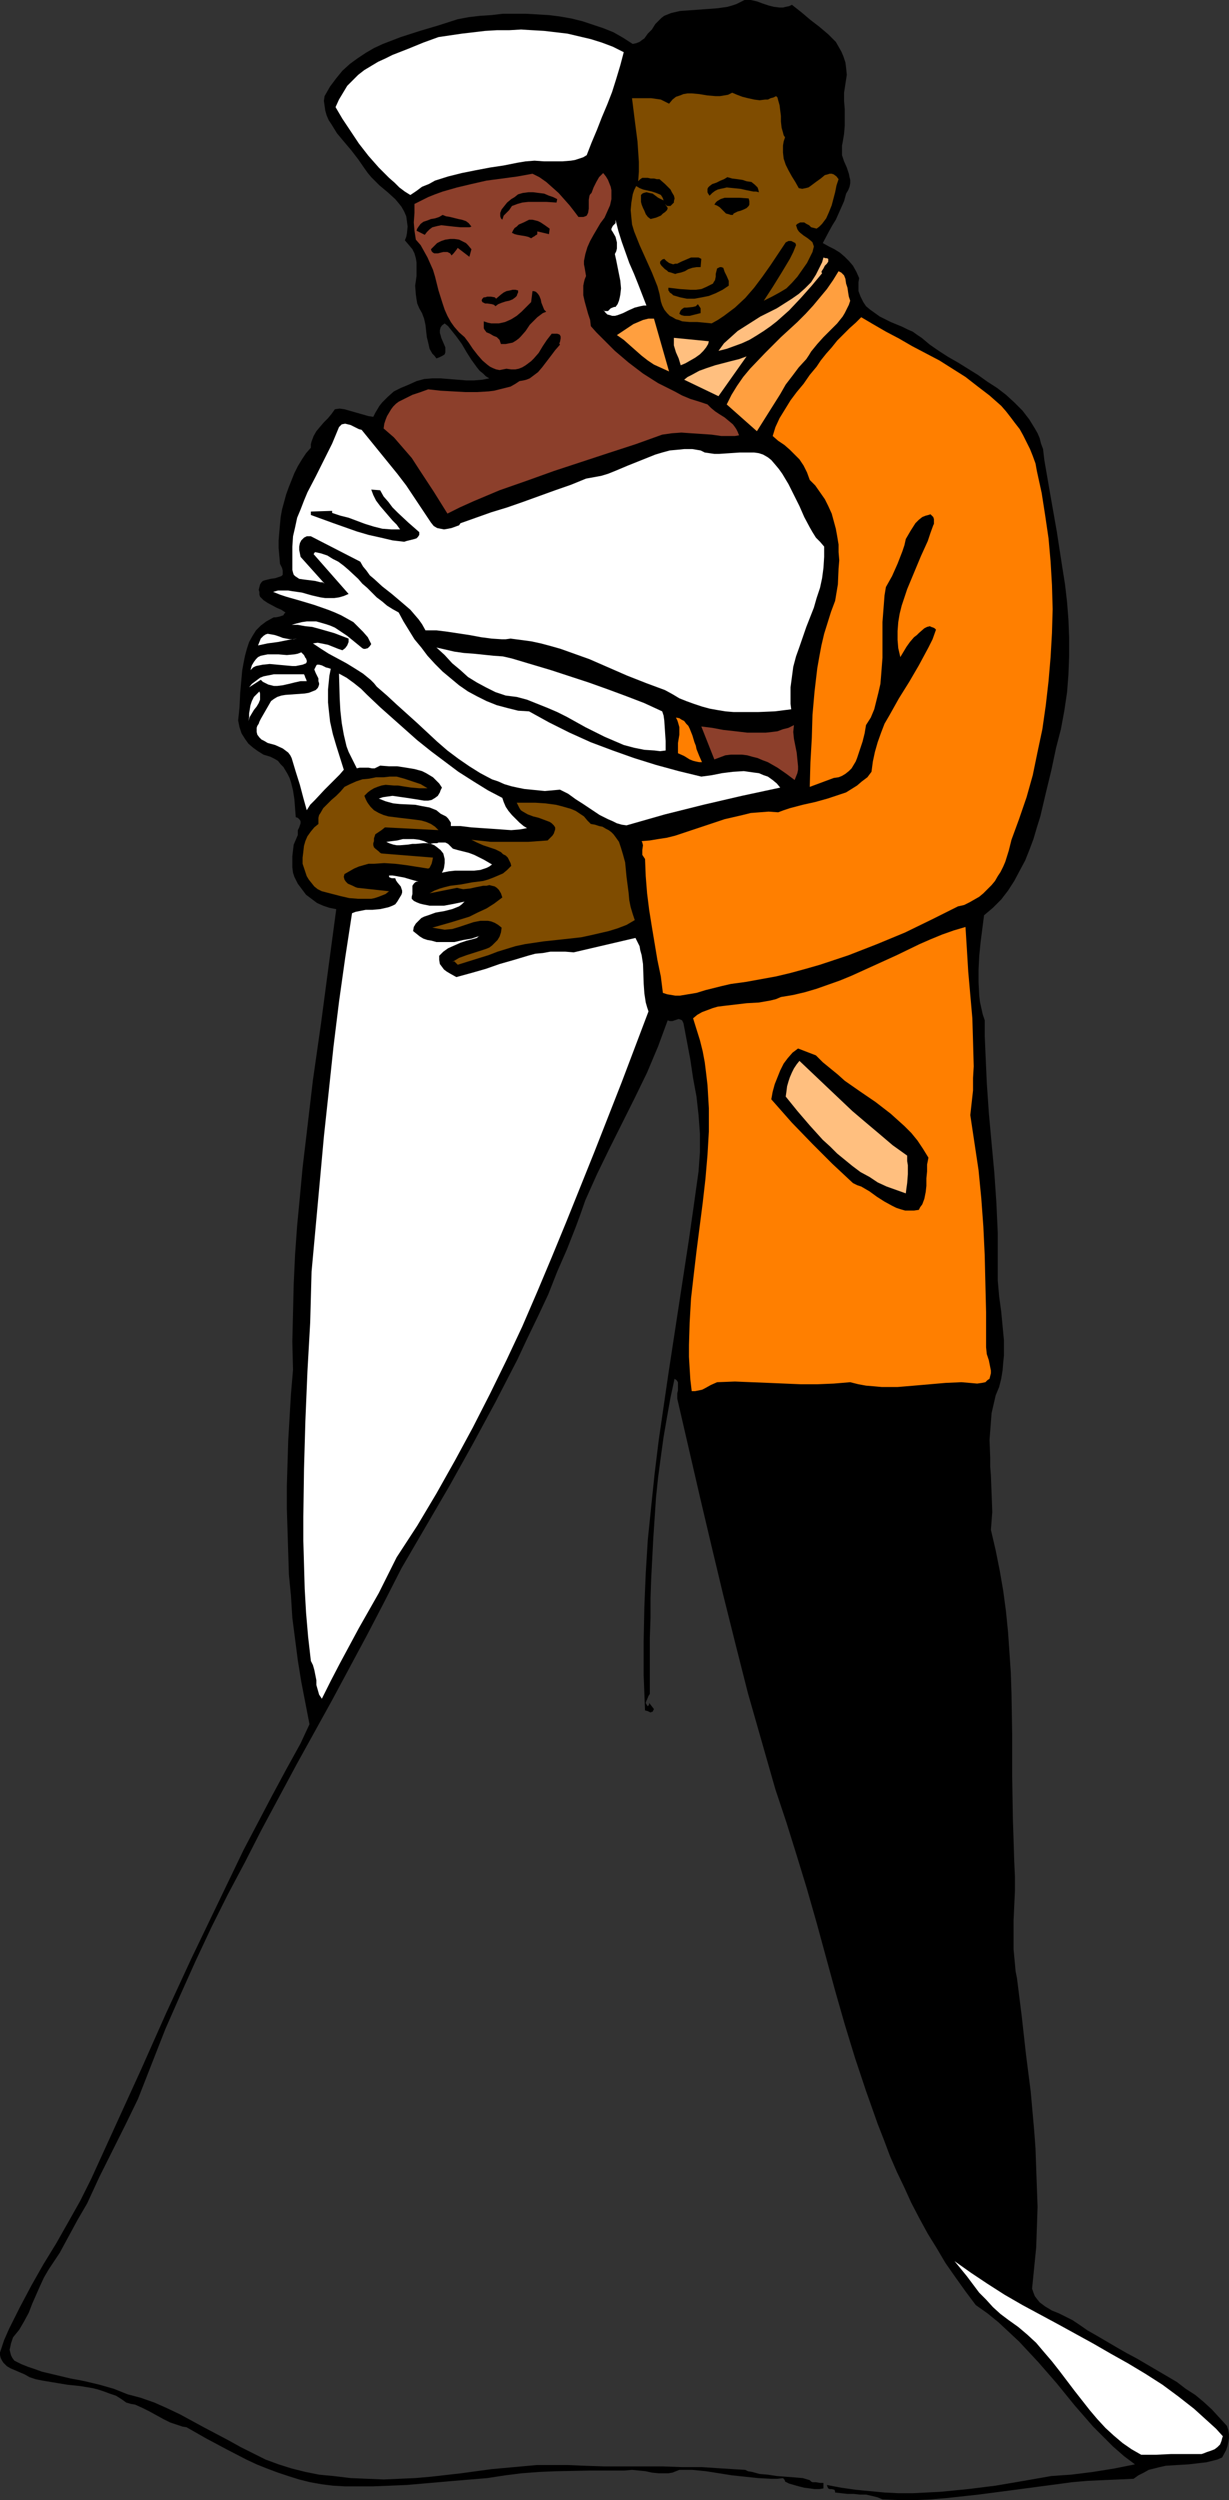 <?xml version="1.0" encoding="UTF-8" standalone="no"?>
<svg
   version="1.0"
   width="76.576mm"
   height="155.668mm"
   id="svg46"
   sodipodi:docname="Bride &amp; Groom 25.wmf"
   xmlns:inkscape="http://www.inkscape.org/namespaces/inkscape"
   xmlns:sodipodi="http://sodipodi.sourceforge.net/DTD/sodipodi-0.dtd"
   xmlns="http://www.w3.org/2000/svg"
   xmlns:svg="http://www.w3.org/2000/svg">
  <rect width="100%" height="100%" fill="#333333" stroke="none"/>
  <sodipodi:namedview
     id="namedview46"
     pagecolor="#ffffff"
     bordercolor="#000000"
     borderopacity="0.25"
     inkscape:showpageshadow="2"
     inkscape:pageopacity="0.0"
     inkscape:pagecheckerboard="0"
     inkscape:deskcolor="#d1d1d1"
     inkscape:document-units="mm" />
  <defs
     id="defs1">
    <pattern
       id="WMFhbasepattern"
       patternUnits="userSpaceOnUse"
       width="6"
       height="6"
       x="0"
       y="0" />
  </defs>
  <path
     style="fill:#000000;fill-opacity:1;fill-rule:evenodd;stroke:none"
     d="m 288.938,570.901 -1.778,-1.939 -1.778,-1.939 -1.939,-1.778 -1.939,-1.616 -2.262,-1.454 -2.101,-1.616 -4.686,-2.747 -4.686,-2.747 -2.424,-1.293 -2.262,-1.293 -4.686,-2.747 -2.262,-1.293 -2.101,-1.454 -1.454,-0.97 -1.616,-0.808 -1.616,-0.808 -1.616,-0.646 -1.616,-0.97 -0.646,-0.485 -0.646,-0.485 -0.646,-0.808 -0.485,-0.646 -0.323,-0.808 -0.323,-0.97 0.485,-4.848 0.485,-4.848 0.162,-4.686 0.162,-4.848 -0.162,-4.525 -0.162,-4.525 -0.162,-4.686 -0.323,-4.363 -0.808,-9.049 -1.131,-8.888 -0.97,-8.726 -1.131,-9.049 -0.323,-1.616 -0.162,-1.778 -0.323,-3.393 v -3.393 -3.393 l 0.323,-6.948 v -3.393 l -0.162,-3.555 -0.162,-5.171 -0.162,-5.009 -0.162,-10.019 v -9.695 l -0.162,-9.695 -0.162,-4.848 -0.323,-4.848 -0.323,-4.686 -0.485,-4.848 -0.646,-4.848 -0.808,-4.686 -0.97,-4.848 -1.131,-4.848 0.162,-2.101 0.162,-2.101 -0.162,-4.363 -0.162,-4.201 -0.162,-2.101 v -2.101 l -0.162,-4.201 0.162,-2.101 0.162,-2.101 0.162,-2.101 0.485,-2.101 0.485,-2.101 0.808,-1.939 0.485,-1.939 0.323,-1.939 0.162,-1.939 0.162,-1.616 v -1.778 -1.778 l -0.323,-3.393 -0.323,-3.393 -0.485,-3.555 -0.323,-3.717 v -1.778 -2.101 -3.555 -3.717 l -0.162,-3.555 -0.162,-3.555 -0.485,-7.11 -0.646,-6.948 -0.646,-7.11 -0.485,-7.11 -0.323,-7.272 -0.162,-3.717 v -3.717 l -0.485,-1.454 -0.323,-1.454 -0.323,-1.454 -0.162,-1.454 -0.162,-3.07 v -3.07 l 0.162,-3.232 0.323,-3.232 0.808,-6.302 2.101,-1.778 1.939,-1.939 1.616,-2.101 1.454,-2.262 1.293,-2.424 1.293,-2.424 0.97,-2.424 0.97,-2.585 0.808,-2.747 0.808,-2.585 1.293,-5.494 1.293,-5.333 1.131,-5.332 1.131,-4.363 0.808,-4.363 0.646,-4.363 0.323,-4.201 0.162,-4.363 v -4.201 l -0.162,-4.201 -0.323,-4.201 -0.485,-4.201 -0.646,-4.04 -1.293,-8.403 -1.454,-8.241 -1.454,-8.403 -0.162,-1.293 -0.162,-1.454 -0.485,-1.293 -0.323,-1.293 -0.485,-1.131 -0.646,-1.131 -1.293,-2.101 -1.616,-2.101 -1.939,-1.939 -1.939,-1.778 -2.101,-1.616 -2.262,-1.454 -2.262,-1.616 -4.686,-2.909 -2.262,-1.293 -2.262,-1.454 -2.101,-1.454 -1.939,-1.616 -0.97,-0.646 -1.131,-0.808 -1.131,-0.485 -1.293,-0.646 -2.747,-1.131 -2.586,-1.293 -1.131,-0.808 -1.131,-0.808 -0.97,-0.808 -0.646,-0.97 -0.646,-1.293 -0.485,-1.293 V 67.868 67.222 66.414 l 0.162,-0.97 -0.646,-1.454 -0.808,-1.454 -0.97,-1.131 -0.97,-0.97 -1.131,-0.97 -1.293,-0.808 -1.293,-0.646 -1.454,-0.808 1.454,-2.747 0.808,-1.454 0.808,-1.293 1.293,-2.909 0.646,-1.454 0.485,-1.778 0.485,-0.808 0.323,-0.808 0.162,-0.808 v -0.808 l -0.162,-0.646 -0.162,-0.808 -0.485,-1.454 -0.646,-1.454 -0.485,-1.454 v -0.808 -0.646 -0.808 l 0.162,-0.808 0.323,-1.939 0.162,-1.939 v -3.878 l -0.162,-1.939 v -1.939 l 0.323,-2.101 0.323,-2.101 -0.162,-1.616 -0.162,-1.293 -0.485,-1.454 -0.485,-1.131 -0.646,-1.131 -0.646,-1.131 -0.97,-0.97 -0.808,-0.808 -2.101,-1.778 -2.101,-1.616 -2.101,-1.778 -2.262,-1.778 -0.646,0.323 -0.808,0.162 -0.646,0.162 h -0.808 L 182.283,1.616 180.99,1.293 179.536,0.808 178.243,0.323 176.789,0 h -0.646 -0.808 l -0.97,0.485 -0.97,0.485 -0.97,0.323 -1.131,0.323 -2.262,0.323 -2.101,0.162 -2.262,0.162 -2.262,0.162 -2.262,0.162 -2.101,0.485 -0.808,0.323 -0.808,0.323 -0.646,0.485 -0.485,0.485 -0.97,0.97 -0.808,1.293 -0.97,0.97 -0.808,1.131 -0.485,0.323 -0.646,0.485 -0.808,0.323 -0.808,0.162 -2.262,-1.454 -2.262,-1.293 -2.424,-0.97 -2.424,-0.808 -2.424,-0.808 -2.586,-0.646 -2.747,-0.485 -2.586,-0.323 -2.747,-0.162 -2.747,-0.162 h -2.586 -2.747 l -2.747,0.323 -2.586,0.162 -2.747,0.323 -2.586,0.485 -4.525,1.454 -4.363,1.293 -4.525,1.454 -2.101,0.808 -2.101,0.808 -2.101,0.97 -1.939,1.131 -1.939,1.293 -1.778,1.293 -1.778,1.616 -1.454,1.778 -1.454,1.939 -1.293,2.262 -0.162,1.131 0.162,1.131 0.162,1.131 0.323,1.131 0.485,1.131 0.646,0.97 1.293,2.101 1.616,1.939 1.778,2.101 1.616,2.101 1.454,2.101 0.808,1.131 0.808,0.97 1.939,1.939 1.939,1.616 1.778,1.616 0.808,0.97 0.646,0.808 0.646,1.131 0.485,1.131 0.162,1.131 0.162,1.293 -0.162,1.616 -0.162,0.808 -0.323,0.808 0.97,1.131 0.808,0.97 0.485,0.97 0.323,1.131 0.162,0.97 v 1.131 2.101 l -0.323,2.262 0.162,2.101 0.162,1.131 0.162,0.97 0.485,1.131 0.646,1.131 0.485,1.293 0.323,1.454 0.162,1.454 0.162,1.454 0.323,1.293 0.323,1.454 0.646,1.131 0.485,0.485 0.485,0.646 0.808,-0.323 0.646,-0.323 0.485,-0.323 0.162,-0.485 V 82.411 81.765 l -0.485,-1.131 -0.485,-1.131 -0.162,-0.646 -0.162,-0.485 v -0.646 l 0.162,-0.646 0.323,-0.485 0.646,-0.485 0.808,0.646 0.646,0.808 1.293,1.616 1.293,1.778 1.131,1.939 1.131,1.778 1.293,1.778 0.646,0.808 0.808,0.646 0.646,0.646 0.808,0.485 -1.616,0.323 -1.939,0.162 h -1.939 l -1.939,-0.162 -4.04,-0.323 h -1.939 l -1.939,0.162 -1.778,0.485 -1.778,0.808 -1.939,0.808 -1.616,0.808 -1.454,1.293 -1.293,1.293 -0.646,0.808 -0.485,0.808 -0.485,0.808 -0.485,0.97 -1.131,-0.162 -1.131,-0.323 -1.131,-0.323 -1.131,-0.323 -2.262,-0.646 -1.131,-0.162 -1.131,0.162 -0.808,1.131 -0.808,0.97 -0.97,0.97 -0.97,1.131 -0.808,0.97 -0.646,1.131 -0.485,1.293 -0.162,0.646 v 0.808 l -1.131,1.293 -0.97,1.454 -0.97,1.616 -0.808,1.616 -0.646,1.616 -0.646,1.616 -0.646,1.778 -0.485,1.778 -0.485,1.778 -0.323,1.778 -0.162,1.778 -0.162,1.778 -0.162,1.939 v 1.778 l 0.162,1.778 0.162,1.939 0.485,0.97 0.162,0.646 v 0.646 0.323 l -0.323,0.323 -0.485,0.162 -0.485,0.162 -0.485,0.162 -1.131,0.162 -1.293,0.323 -0.485,0.162 -0.323,0.323 -0.323,0.485 -0.162,0.646 -0.162,0.646 0.162,0.485 v 0.646 l 0.162,0.485 0.323,0.323 0.485,0.485 0.97,0.646 2.101,1.131 1.131,0.485 0.97,0.646 -0.323,0.323 -0.162,0.323 -0.97,0.323 -0.808,0.162 h -0.485 l -0.323,0.162 -1.454,0.808 -1.293,0.97 -1.131,1.131 -0.808,1.293 -0.808,1.454 -0.485,1.454 -0.485,1.778 -0.323,1.616 -0.323,1.778 -0.162,1.778 -0.323,3.555 -0.162,3.393 -0.162,1.616 -0.162,1.454 0.323,1.616 0.485,1.454 0.808,1.293 0.808,1.131 1.131,0.97 1.131,0.808 1.293,0.808 1.616,0.485 0.97,0.485 0.808,0.485 0.646,0.808 0.646,0.646 0.485,0.808 0.485,0.808 0.485,0.97 0.323,0.97 0.485,1.939 0.323,2.101 0.162,2.101 0.162,2.101 0.485,0.162 0.323,0.323 0.162,0.162 0.162,0.323 v 0.485 l -0.162,0.485 -0.162,0.485 -0.323,0.646 v 0.485 0.646 l -0.485,1.131 -0.485,1.131 -0.162,1.293 -0.162,1.454 v 1.293 1.293 l 0.162,1.293 0.323,0.97 0.808,1.616 0.97,1.293 0.97,1.293 1.293,0.97 1.293,0.97 1.454,0.646 1.454,0.485 1.616,0.323 -1.778,13.25 -1.778,13.412 -1.939,13.574 -1.616,13.735 -0.808,6.787 -0.646,6.948 -0.646,6.787 -0.485,6.787 -0.323,6.948 -0.162,6.787 -0.162,6.787 0.162,6.625 -0.485,5.656 -0.323,5.494 -0.323,5.494 -0.162,5.332 -0.162,5.333 v 5.333 l 0.162,5.171 0.162,5.171 0.162,5.171 0.485,5.009 0.323,5.171 0.646,5.009 0.646,5.009 0.808,5.009 0.97,5.009 0.97,5.009 -2.101,4.525 -3.394,6.14 -3.394,6.302 -6.626,12.604 -6.141,12.766 -6.141,12.766 -5.979,12.927 -5.818,13.089 -11.797,25.855 -1.293,2.585 -1.293,2.585 -2.909,5.171 -2.747,4.848 -3.07,5.009 -2.747,4.848 -2.747,5.171 -1.293,2.585 -1.293,2.585 -1.131,2.585 L 0,553.611 v 0.646 l 0.162,0.646 0.323,0.646 0.323,0.485 0.808,0.808 0.808,0.485 1.131,0.485 1.131,0.485 1.131,0.485 1.131,0.646 1.454,0.485 1.616,0.323 2.909,0.485 2.909,0.485 3.07,0.323 2.909,0.485 1.293,0.323 1.454,0.485 1.293,0.485 1.454,0.485 1.293,0.808 1.131,0.808 1.131,0.323 0.97,0.162 1.778,0.808 1.616,0.808 3.232,1.778 1.616,0.808 1.939,0.646 0.97,0.323 0.97,0.162 4.525,2.585 4.848,2.585 4.686,2.424 2.424,1.131 2.424,0.97 2.586,0.97 2.424,0.808 2.586,0.808 2.586,0.646 2.747,0.485 2.586,0.323 2.747,0.162 h 2.747 4.04 l 4.04,-0.162 3.878,-0.162 3.717,-0.323 7.434,-0.646 3.878,-0.323 3.878,-0.323 4.202,-0.646 3.878,-0.485 4.202,-0.323 3.878,-0.162 8.08,-0.162 h 8.08 l 1.778,-0.162 1.616,0.162 1.616,0.162 1.454,0.323 1.616,0.162 h 1.454 0.808 l 0.97,-0.162 0.808,-0.323 0.808,-0.323 h 3.07 l 3.232,0.323 6.141,0.97 3.07,0.323 3.07,0.323 3.07,0.162 h 1.454 l 1.293,-0.162 0.323,0.323 0.162,0.323 v 0.162 l 0.97,0.485 1.131,0.323 1.131,0.323 1.293,0.323 1.293,0.162 1.131,0.162 h 1.131 l 0.97,-0.162 v -1.293 h -0.808 l -0.97,-0.162 h -0.808 l -0.323,-0.162 -0.323,-0.323 -1.616,-0.485 -1.939,-0.162 -4.202,-0.323 -2.101,-0.323 -1.939,-0.162 -1.778,-0.485 -0.97,-0.162 -0.646,-0.323 -2.747,-0.162 -2.586,-0.162 -4.848,-0.323 h -4.686 l -4.525,-0.162 h -9.05 -4.686 l -4.848,-0.162 -3.717,-0.162 h -3.717 -3.717 l -3.555,0.323 -7.11,0.646 -7.11,0.97 -7.11,0.808 -3.717,0.323 -3.717,0.162 -3.717,0.162 -3.878,-0.162 -3.878,-0.162 -4.04,-0.485 -1.778,-0.162 -1.616,-0.162 -3.232,-0.646 -3.232,-0.808 -3.07,-0.97 -3.07,-1.131 -2.909,-1.454 -2.909,-1.454 -2.909,-1.616 -5.818,-3.07 -5.656,-3.07 -3.07,-1.454 -2.909,-1.293 -3.232,-1.131 -3.07,-0.808 -1.616,-0.646 -1.616,-0.646 -3.394,-0.97 -3.394,-0.808 -1.616,-0.323 -1.778,-0.323 -3.394,-0.808 -3.394,-0.808 -1.778,-0.646 -1.454,-0.485 -1.616,-0.646 -1.616,-0.808 -0.485,-0.646 -0.323,-0.646 -0.162,-0.646 -0.162,-0.646 0.162,-0.646 0.162,-0.808 0.485,-1.454 1.454,-1.778 1.131,-1.939 1.131,-2.101 0.808,-2.101 1.778,-4.04 0.97,-2.101 1.131,-1.939 1.293,-1.939 1.293,-1.939 2.101,-3.878 2.101,-3.878 1.131,-1.939 1.131,-1.939 2.909,-6.302 3.07,-6.14 3.07,-6.14 2.909,-5.979 3.232,-8.241 3.232,-8.241 3.555,-8.08 3.555,-7.918 3.717,-7.918 3.878,-7.756 4.04,-7.595 3.878,-7.595 8.242,-15.351 8.403,-15.19 8.242,-15.351 4.04,-7.756 4.04,-7.918 5.656,-9.695 5.656,-9.695 5.494,-9.857 5.333,-9.857 5.171,-10.019 2.424,-5.171 2.424,-5.009 2.424,-5.171 2.101,-5.333 2.262,-5.171 2.101,-5.332 1.131,-3.07 1.131,-3.232 2.747,-6.14 2.909,-5.979 5.979,-11.958 2.909,-5.979 2.586,-6.14 1.131,-3.07 1.131,-3.07 0.485,0.162 h 0.646 l 0.485,-0.162 0.485,-0.162 0.485,-0.162 0.485,0.162 0.323,0.162 0.162,0.323 0.162,0.323 1.616,8.564 0.646,4.363 0.808,4.363 0.485,4.363 0.323,4.363 v 2.262 2.101 l -0.162,2.262 -0.162,2.262 -1.131,8.08 -1.131,7.918 -2.424,15.836 -2.424,15.836 -2.262,15.513 -0.97,7.918 -0.808,7.756 -0.808,7.918 -0.485,7.918 -0.323,7.918 -0.162,7.918 v 8.08 l 0.323,8.241 0.646,0.162 0.646,0.323 0.323,-0.162 h 0.162 l 0.162,-0.323 0.162,-0.323 -1.131,-1.454 v 0.323 l -0.162,0.323 -0.162,0.162 -0.323,-0.485 -0.162,-0.323 0.162,-0.485 0.162,-0.323 0.323,-0.808 0.323,-0.485 v -0.323 -12.927 l 0.162,-4.525 v -4.686 l 0.162,-4.686 0.485,-9.372 0.646,-9.695 0.485,-4.686 0.646,-4.848 0.646,-4.686 0.808,-4.686 0.808,-4.525 0.97,-4.525 0.485,0.323 0.323,0.485 v 0.646 0.646 0.646 l -0.162,0.646 v 0.646 0.646 l 5.333,23.108 2.747,11.635 2.747,11.473 2.909,11.635 2.909,11.473 3.232,11.311 3.232,11.311 2.586,7.756 2.424,7.756 2.424,7.918 2.262,7.918 4.363,15.998 2.262,7.918 2.424,7.918 2.586,7.756 2.747,7.756 1.454,3.717 1.454,3.878 1.616,3.717 1.778,3.717 1.616,3.555 1.939,3.717 1.939,3.555 2.101,3.393 2.101,3.555 2.262,3.232 2.424,3.393 2.424,3.232 2.747,1.939 2.586,2.101 2.424,2.262 2.424,2.262 2.262,2.424 2.262,2.424 4.363,5.009 4.202,5.171 4.363,5.009 2.262,2.262 2.424,2.424 2.586,2.262 2.586,1.939 -4.848,0.97 -5.01,0.808 -5.171,0.646 -2.424,0.162 -2.262,0.162 -6.464,1.131 -6.626,1.131 -6.464,0.808 -6.626,0.646 -3.232,0.162 -3.232,0.162 h -3.394 l -3.232,-0.162 -3.394,-0.323 -3.394,-0.323 -3.394,-0.485 -3.394,-0.646 0.162,0.485 0.162,0.323 0.323,0.162 h 0.485 l 0.646,0.162 0.162,0.323 v 0.323 l 1.454,0.162 1.454,0.162 h 1.454 l 1.454,0.162 h 1.454 l 1.454,0.323 1.293,0.323 1.131,0.485 3.878,0.162 h 3.878 l 3.717,-0.162 3.717,-0.323 7.434,-0.808 7.434,-0.97 7.272,-0.97 3.717,-0.485 3.555,-0.485 3.717,-0.323 3.555,-0.162 3.717,-0.162 3.555,-0.162 1.131,-0.808 1.293,-0.646 1.131,-0.646 1.293,-0.323 1.293,-0.323 1.454,-0.323 2.586,-0.162 2.747,-0.162 2.747,-0.323 1.454,-0.162 1.293,-0.323 1.293,-0.323 1.131,-0.485 0.97,-1.778 0.323,-0.97 0.162,-0.808 0.162,-0.97 v -0.97 l -0.162,-0.97 z"
     id="path1" />
  <path
     style="fill:#000000;fill-opacity:1;fill-rule:evenodd;stroke:none"
     d="m 145.6,26.824 0.485,2.262 0.323,2.262 0.485,2.424 0.323,2.424 v 2.262 2.424 l -0.162,1.293 -0.323,1.131 -0.323,1.131 -0.485,1.131 -0.323,-1.131 -0.162,-1.131 -0.162,-1.293 -0.323,-1.293 -0.485,-1.131 -0.323,-0.485 -0.323,-0.485 -0.485,-0.323 -0.485,-0.323 -0.646,-0.162 h -0.646 l 0.323,-1.454 0.485,-1.454 0.97,-2.747 1.293,-2.585 z"
     id="path2" />
  <path
     style="fill:#ffffff;fill-opacity:1;fill-rule:evenodd;stroke:none"
     d="m 142.045,72.878 0.323,0.323 h 0.485 0.323 l 0.323,-0.323 0.323,-0.323 0.808,-0.323 h 0.323 l 0.485,-0.646 0.323,-0.808 0.162,-0.646 0.162,-0.808 0.162,-1.454 -0.162,-1.778 -0.323,-1.616 -0.323,-1.616 -0.323,-1.616 -0.323,-1.454 0.323,-0.646 0.162,-0.646 V 57.85 57.042 l -0.323,-1.293 -0.646,-1.131 -0.323,-0.485 v -0.323 l 0.162,-0.323 0.162,-0.323 0.646,-0.646 v -0.323 -0.485 l 0.646,2.585 0.808,2.585 1.778,5.009 1.131,2.585 0.97,2.424 1.939,5.009 h -0.646 l -0.808,0.162 -1.293,0.323 -1.454,0.646 -1.293,0.646 -1.293,0.485 -0.646,0.162 h -0.646 l -0.485,-0.162 -0.646,-0.162 -0.485,-0.485 z"
     id="path3" />
  <path
     style="fill:#ffffff;fill-opacity:1;fill-rule:evenodd;stroke:none"
     d="m 61.084,162.722 0.162,0.485 v 0.485 0.97 l -0.323,0.808 -0.485,0.808 -0.646,0.808 -0.485,0.808 -0.485,0.808 -0.323,0.97 0.162,-0.808 v -0.97 l 0.162,-0.97 0.162,-0.97 0.323,-0.97 0.485,-0.97 0.646,-0.646 z"
     id="path4" />
  <path
     style="fill:#ffffff;fill-opacity:1;fill-rule:evenodd;stroke:none"
     d="m 71.588,158.682 0.162,0.323 0.162,0.485 0.162,0.323 0.162,0.485 h -1.454 l -1.454,0.323 -1.293,0.323 -1.454,0.323 -1.293,0.162 h -0.808 l -0.646,-0.162 -0.646,-0.162 -0.646,-0.323 -0.646,-0.323 -0.485,-0.485 -2.747,1.778 0.646,-0.808 0.646,-0.485 0.646,-0.485 0.646,-0.485 0.808,-0.323 0.808,-0.162 1.616,-0.323 h 1.778 1.778 1.778 z"
     id="path5" />
  <path
     style="fill:#ffffff;fill-opacity:1;fill-rule:evenodd;stroke:none"
     d="m 70.942,153.512 0.646,0.646 0.323,0.646 0.162,0.162 0.162,0.485 v 0.323 l -0.162,0.323 -0.808,0.323 -0.808,0.162 -0.808,0.162 h -0.808 l -1.778,-0.162 -1.778,-0.162 -1.778,-0.162 -1.616,0.162 -0.808,0.162 -0.808,0.162 -0.646,0.323 -0.646,0.646 0.323,-1.131 0.485,-0.808 0.485,-0.646 0.485,-0.485 0.646,-0.323 0.808,-0.162 0.808,-0.162 h 0.808 1.778 l 1.939,0.162 1.778,-0.162 0.808,-0.162 z"
     id="path6" />
  <path
     style="fill:#ffffff;fill-opacity:1;fill-rule:evenodd;stroke:none"
     d="m 63.023,149.149 0.97,0.162 0.808,0.162 0.97,0.323 0.808,0.323 0.808,0.162 0.97,0.162 h 0.808 l 0.808,-0.162 -2.101,0.323 -2.424,0.485 -2.424,0.323 -2.262,0.485 0.323,-0.808 0.323,-0.808 0.646,-0.646 0.485,-0.323 z"
     id="path7" />
  <path
     style="fill:#ffffff;fill-opacity:1;fill-rule:evenodd;stroke:none"
     d="m 63.831,164.985 0.646,-0.485 0.808,-0.485 0.97,-0.323 0.97,-0.162 2.262,-0.162 2.262,-0.162 0.97,-0.162 0.808,-0.323 0.808,-0.323 0.485,-0.485 0.162,-0.323 0.162,-0.485 v -0.323 l -0.162,-0.485 v -0.646 l -0.323,-0.646 -0.323,-0.646 -0.323,-0.808 0.162,-0.323 0.162,-0.323 0.162,-0.323 0.162,-0.162 h 0.485 l 0.646,0.162 0.97,0.485 0.646,0.162 0.485,0.162 -0.323,1.616 -0.323,3.232 v 1.616 1.454 l 0.162,1.616 0.323,2.909 0.646,2.909 0.808,2.747 1.778,5.656 -0.97,1.131 -1.131,1.131 -1.131,1.131 -1.293,1.293 -2.262,2.424 -1.131,1.131 -0.808,1.293 -0.808,-2.909 -0.808,-3.07 -0.97,-3.07 -0.97,-3.232 -0.323,-0.646 -0.485,-0.646 -0.646,-0.485 -0.646,-0.485 -1.778,-0.808 -1.778,-0.485 -0.808,-0.485 -0.646,-0.323 -0.485,-0.485 -0.485,-0.646 -0.162,-0.646 v -0.485 -0.485 l 0.162,-0.485 0.323,-0.485 0.162,-0.485 0.323,-0.646 z"
     id="path8" />
  <path
     style="fill:#ffffff;fill-opacity:1;fill-rule:evenodd;stroke:none"
     d="m 82.092,139.776 -8.242,-9.372 0.323,-0.485 1.454,0.323 1.454,0.485 1.293,0.808 1.293,0.646 1.293,0.97 1.131,0.97 2.262,2.101 0.97,1.131 1.131,0.97 2.262,2.262 1.293,0.97 1.131,0.97 1.293,0.808 1.454,0.808 1.131,2.101 1.293,2.101 1.293,2.101 1.616,1.939 1.454,1.939 1.778,1.939 1.778,1.778 1.939,1.616 1.939,1.616 2.101,1.454 2.101,1.131 2.262,1.131 2.424,0.97 2.424,0.646 2.586,0.646 2.586,0.162 4.686,2.585 4.848,2.424 5.01,2.262 5.171,1.939 5.01,1.778 5.171,1.616 5.333,1.454 5.333,1.293 2.424,-0.323 2.424,-0.485 2.586,-0.323 2.586,-0.162 1.131,0.162 1.131,0.162 1.293,0.162 1.131,0.485 0.97,0.323 1.131,0.808 0.97,0.808 0.808,0.97 -9.05,1.939 -9.05,2.101 -9.05,2.262 -9.05,2.585 -1.131,-0.162 -1.131,-0.323 -0.97,-0.485 -1.131,-0.485 -1.939,-0.97 -1.939,-1.293 -1.939,-1.293 -1.778,-1.131 -1.778,-1.293 -1.939,-0.97 -1.778,0.162 -1.778,0.162 -1.616,-0.162 -1.616,-0.162 -1.616,-0.162 -1.616,-0.323 -1.454,-0.323 -1.616,-0.485 -1.454,-0.646 -1.454,-0.485 -2.747,-1.454 -2.586,-1.616 -2.586,-1.778 -2.586,-1.939 -2.424,-2.101 -4.686,-4.363 -4.848,-4.363 -2.262,-2.101 -2.424,-2.101 -0.646,-0.808 -0.808,-0.808 -1.778,-1.454 -1.778,-1.131 -2.101,-1.293 -4.202,-2.262 -1.778,-1.131 -1.939,-1.293 1.131,-0.162 0.808,0.162 0.808,0.162 0.808,0.162 1.616,0.646 0.808,0.323 0.97,0.323 0.646,-0.485 0.485,-0.646 0.323,-0.808 v -0.808 l -3.394,-1.293 -3.394,-0.97 -1.778,-0.485 -1.616,-0.162 -1.778,-0.323 h -1.454 l 1.131,-0.323 1.293,-0.323 1.131,-0.162 h 1.131 1.131 l 1.131,0.323 1.131,0.323 0.97,0.323 1.131,0.485 0.97,0.646 1.939,1.293 1.778,1.454 1.778,1.454 0.323,0.162 h 0.323 l 0.646,-0.162 0.485,-0.485 0.323,-0.485 -0.808,-1.616 -1.131,-1.293 -1.131,-1.131 -1.131,-1.131 -1.454,-0.808 -1.454,-0.808 -1.454,-0.646 -1.616,-0.646 -3.232,-1.131 -3.232,-0.97 -3.394,-0.97 -1.454,-0.485 -1.616,-0.646 1.131,-0.323 h 1.293 1.131 l 0.97,0.162 2.262,0.323 1.131,0.323 1.131,0.323 2.101,0.485 1.131,0.162 h 1.131 0.97 l 1.131,-0.162 1.131,-0.323 z"
     id="path9" />
  <path
     style="fill:#ffffff;fill-opacity:1;fill-rule:evenodd;stroke:none"
     d="m 79.83,100.51 0.323,-0.323 0.323,-0.323 0.808,-0.162 0.646,0.162 0.646,0.162 0.646,0.323 1.293,0.646 0.646,0.162 4.202,5.171 4.202,5.171 2.101,2.747 1.939,2.909 1.939,2.909 1.939,2.909 0.646,0.808 0.808,0.485 0.808,0.162 0.808,0.162 0.97,-0.162 0.808,-0.162 1.778,-0.646 0.323,-0.485 7.272,-2.585 3.717,-1.131 3.717,-1.293 7.595,-2.747 3.717,-1.293 3.555,-1.454 1.778,-0.323 1.778,-0.323 1.616,-0.485 1.616,-0.646 3.07,-1.293 3.232,-1.293 3.232,-1.293 1.616,-0.485 1.778,-0.485 1.778,-0.162 1.616,-0.162 h 1.939 l 1.939,0.323 0.97,0.485 1.131,0.162 1.131,0.162 h 1.131 l 2.424,-0.162 2.424,-0.162 h 2.262 1.131 l 1.131,0.162 0.97,0.323 1.131,0.646 0.808,0.646 0.97,1.131 0.808,0.97 0.808,1.131 1.454,2.424 1.293,2.585 1.293,2.585 1.131,2.585 1.293,2.424 0.646,1.131 0.808,1.293 0.97,0.97 0.97,1.131 v 2.424 l -0.162,2.585 -0.323,2.424 -0.485,2.262 -0.808,2.424 -0.646,2.262 -1.778,4.525 -1.616,4.686 -0.808,2.262 -0.646,2.424 -0.323,2.424 -0.323,2.424 v 2.585 1.293 l 0.162,1.293 -3.878,0.485 -3.878,0.162 h -3.878 -1.939 l -1.939,-0.162 -1.939,-0.323 -1.778,-0.323 -1.778,-0.485 -1.939,-0.646 -1.778,-0.646 -1.616,-0.646 -1.616,-0.97 -1.778,-0.97 -4.363,-1.616 -4.525,-1.778 -8.888,-3.878 -4.525,-1.616 -2.262,-0.808 -2.262,-0.646 -2.424,-0.646 -2.262,-0.485 -2.424,-0.323 -2.424,-0.323 -1.131,0.162 h -0.97 l -2.424,-0.162 -2.424,-0.323 -2.586,-0.485 -5.333,-0.808 -2.586,-0.323 h -2.586 l -0.808,-1.454 -0.808,-1.131 -0.97,-1.131 -0.97,-1.131 -2.262,-1.939 -2.101,-1.778 -2.262,-1.778 -1.939,-1.778 -0.97,-0.808 -0.808,-1.131 -0.808,-0.97 -0.646,-1.131 -11.635,-5.979 h -0.485 -0.485 l -0.323,0.162 -0.323,0.162 -0.646,0.646 -0.323,0.646 -0.162,0.808 v 0.808 l 0.162,0.808 0.162,0.808 5.656,6.302 -0.485,-0.323 h -0.485 l -1.293,-0.323 -2.586,-0.323 -1.131,-0.162 -0.485,-0.323 -0.485,-0.323 -0.323,-0.323 -0.162,-0.485 -0.162,-0.646 v -0.646 -2.585 -2.262 l 0.162,-2.424 0.485,-2.101 0.485,-2.262 0.808,-1.939 0.808,-2.101 0.808,-1.939 1.939,-3.717 0.97,-1.939 0.97,-1.939 1.939,-3.878 0.808,-1.939 z"
     id="path10" />
  <path
     style="fill:#ffffff;fill-opacity:1;fill-rule:evenodd;stroke:none"
     d="m 103.261,8.726 5.494,-0.808 5.494,-0.646 2.747,-0.162 h 2.909 l 2.747,-0.162 2.747,0.162 2.747,0.162 2.747,0.323 2.747,0.323 2.747,0.646 2.747,0.646 2.586,0.808 2.586,0.97 2.586,1.293 -0.808,3.07 -0.97,3.232 -0.97,3.07 -1.131,2.909 -1.293,3.07 -1.131,2.909 -1.293,3.07 -1.131,2.909 -0.808,0.485 -0.97,0.323 -0.97,0.323 -0.97,0.162 -2.101,0.162 h -4.202 l -2.262,-0.162 -2.101,0.162 -1.939,0.323 -3.232,0.646 -3.232,0.485 -3.394,0.646 -3.232,0.646 -3.232,0.808 -3.07,0.97 -1.454,0.808 -1.616,0.646 -1.293,0.97 -1.454,0.97 -1.293,-0.808 -1.293,-0.97 -1.131,-1.131 -1.293,-1.131 -2.424,-2.424 -2.424,-2.747 -2.262,-2.909 -1.939,-2.909 -1.939,-2.909 -1.616,-2.747 0.808,-1.778 0.97,-1.616 0.97,-1.616 1.293,-1.293 1.293,-1.293 1.454,-1.131 1.616,-0.97 1.616,-0.97 1.778,-0.808 1.616,-0.808 3.717,-1.454 3.555,-1.454 z"
     id="path11" />
  <path
     style="fill:#000000;fill-opacity:1;fill-rule:evenodd;stroke:none"
     d="m 78.214,120.224 v 0.485 l 1.939,0.646 1.939,0.485 3.878,1.454 2.101,0.646 1.939,0.485 2.101,0.162 h 0.97 1.131 l -0.808,-1.131 -0.97,-0.97 -1.939,-2.262 -0.97,-1.131 -0.97,-1.293 -0.646,-1.293 -0.485,-1.293 2.101,0.162 0.808,1.454 1.131,1.293 0.97,1.293 1.293,1.293 2.424,2.262 2.586,2.262 v 0.323 0.323 l -0.323,0.485 -0.323,0.323 -0.485,0.162 -0.646,0.162 -0.646,0.162 -0.646,0.162 -0.485,0.162 -2.747,-0.323 -2.747,-0.646 -2.909,-0.646 -2.747,-0.808 -5.494,-1.939 -5.333,-1.939 v -0.808 z"
     id="path12" />
  <path
     style="fill:#7f4c00;fill-opacity:1;fill-rule:evenodd;stroke:none"
     d="m 74.982,193.909 v -0.646 -0.808 l 0.162,-0.646 0.323,-0.485 0.646,-1.131 0.97,-0.97 0.97,-0.97 1.131,-0.97 0.97,-0.97 0.97,-1.131 1.293,-0.646 1.454,-0.646 1.454,-0.485 1.616,-0.162 1.616,-0.323 h 1.778 l 1.454,-0.162 h 1.616 l 1.778,0.485 1.939,0.646 1.939,0.646 0.808,0.485 0.808,0.485 h -1.939 l -1.939,-0.162 -2.101,-0.323 -0.97,-0.162 h -0.97 l -1.939,-0.162 -0.97,0.162 -0.97,0.323 -0.808,0.323 -0.808,0.485 -0.646,0.485 -0.808,0.808 0.323,0.808 0.323,0.646 0.323,0.485 0.485,0.646 0.808,0.808 1.131,0.646 1.131,0.485 1.131,0.323 2.586,0.323 2.747,0.323 1.293,0.162 1.131,0.162 1.131,0.323 1.131,0.485 0.97,0.646 0.808,0.808 -12.605,-0.646 -0.808,0.646 -0.97,0.646 -0.485,0.323 -0.162,0.485 -0.162,0.485 v 0.646 l -0.162,0.485 v 0.485 l 0.162,0.485 0.323,0.323 0.808,0.646 0.323,0.323 0.323,0.162 12.12,0.97 -0.162,0.808 -0.162,0.646 -0.323,0.646 -0.162,0.323 -0.323,0.162 -5.171,-0.808 -2.586,-0.323 -2.586,-0.162 -2.424,0.162 h -1.293 l -1.131,0.323 -1.131,0.323 -1.131,0.485 -1.131,0.646 -1.131,0.646 -0.162,0.646 0.162,0.646 0.323,0.485 0.485,0.485 1.131,0.485 0.646,0.323 0.485,0.162 7.434,0.808 -0.808,0.646 -0.808,0.323 -0.808,0.323 -0.97,0.323 -0.808,0.162 h -0.97 -2.101 l -2.101,-0.162 -2.101,-0.485 -4.363,-1.131 -0.97,-0.485 -0.808,-0.646 -0.646,-0.808 -0.646,-0.808 -0.485,-0.808 -0.323,-0.97 -0.646,-1.939 v -1.454 l 0.162,-1.293 0.162,-1.454 0.323,-1.131 0.485,-1.131 0.808,-1.131 0.808,-0.97 z"
     id="path13" />
  <path
     style="fill:#ffffff;fill-opacity:1;fill-rule:evenodd;stroke:none"
     d="m 79.83,158.521 1.778,0.97 1.778,1.293 1.616,1.293 1.454,1.454 3.07,2.909 1.454,1.293 1.454,1.293 2.909,2.585 2.909,2.585 3.232,2.585 3.232,2.424 3.232,2.424 3.555,2.262 3.394,2.101 3.394,1.778 0.323,0.97 0.485,1.131 0.646,0.97 0.808,0.97 0.97,0.97 0.808,0.808 0.97,0.808 0.808,0.485 -0.808,0.162 -0.97,0.162 -1.939,0.162 -2.262,-0.162 -2.262,-0.162 -2.424,-0.162 -2.424,-0.162 -2.586,-0.323 h -2.262 v -0.808 l -0.323,-0.485 -0.323,-0.485 -0.485,-0.485 -1.293,-0.646 -0.97,-0.808 -0.808,-0.323 -0.808,-0.323 -1.778,-0.323 -1.616,-0.323 -3.555,-0.162 -1.616,-0.162 -1.778,-0.485 -1.616,-0.646 0.97,-0.323 1.131,-0.162 1.131,-0.162 1.131,0.162 2.262,0.323 2.101,0.323 0.97,0.162 0.97,0.162 h 0.97 l 0.808,-0.162 0.808,-0.485 0.646,-0.485 0.485,-0.808 0.162,-0.485 0.323,-0.646 -0.646,-0.97 -0.808,-0.808 -0.646,-0.646 -0.808,-0.485 -0.808,-0.485 -0.97,-0.485 -1.778,-0.485 -1.939,-0.323 -2.101,-0.323 h -1.939 l -2.101,-0.162 -0.646,0.323 -0.646,0.323 H 87.586 l -0.808,-0.162 h -1.454 -0.646 l -0.646,0.162 -0.646,-1.293 -0.646,-1.293 -0.646,-1.293 -0.485,-1.293 -0.646,-2.747 -0.485,-2.747 -0.323,-2.909 -0.162,-2.909 z"
     id="path14" />
  <path
     style="fill:#ffffff;fill-opacity:1;fill-rule:evenodd;stroke:none"
     d="m 82.9,214.916 0.808,-0.323 0.808,-0.162 1.616,-0.323 h 1.616 l 1.778,-0.162 1.454,-0.323 0.646,-0.162 0.808,-0.323 0.646,-0.323 0.485,-0.646 0.485,-0.808 0.485,-0.808 0.162,-0.485 v -0.485 l -0.162,-0.485 -0.162,-0.485 -0.808,-0.97 -0.323,-0.485 -0.162,-0.485 h -0.323 -0.485 l -0.485,-0.162 -0.162,-0.162 v -0.323 h 0.808 l 0.97,0.162 1.778,0.323 1.616,0.485 1.778,0.485 H 98.09 l -0.323,0.162 -0.323,0.323 -0.323,0.485 v 0.646 1.293 l -0.162,0.646 v 0.485 l 0.485,0.485 0.646,0.323 0.808,0.323 0.646,0.162 1.616,0.323 h 1.616 1.778 l 1.778,-0.323 1.616,-0.323 1.454,-0.323 -0.646,0.646 -0.646,0.485 -0.808,0.323 -0.808,0.323 -1.939,0.485 -1.939,0.323 -1.778,0.646 -0.97,0.323 -0.646,0.323 -0.646,0.646 -0.646,0.646 -0.485,0.808 -0.162,0.97 0.808,0.646 0.808,0.646 0.808,0.485 0.97,0.323 0.97,0.162 1.131,0.323 h 0.97 1.131 2.101 l 2.101,-0.485 1.939,-0.323 1.939,-0.646 -0.323,0.162 -0.323,0.323 -1.131,0.323 -1.293,0.323 -1.454,0.485 -1.454,0.646 -1.454,0.646 -1.131,0.808 -0.485,0.485 -0.485,0.485 v 0.97 l 0.162,0.97 0.485,0.646 0.485,0.646 0.646,0.485 0.808,0.485 1.454,0.808 3.555,-0.97 3.394,-0.97 3.232,-1.131 3.394,-0.97 3.232,-0.97 1.778,-0.485 1.778,-0.162 1.778,-0.323 h 1.778 1.778 l 1.939,0.162 14.544,-3.393 0.485,0.97 0.485,0.97 0.162,0.97 0.323,1.131 0.323,2.101 0.162,4.686 0.162,2.262 0.323,2.101 0.323,1.131 0.323,0.97 -6.302,16.644 -6.464,16.482 -6.626,16.482 -3.394,8.241 -3.394,8.08 -3.555,8.241 -3.717,7.918 -3.878,7.918 -4.04,7.918 -4.202,7.756 -4.363,7.756 -4.525,7.595 -4.848,7.433 -2.101,4.201 -2.101,4.201 -4.686,8.241 -4.525,8.403 -2.101,4.04 -2.101,4.201 -0.646,-0.97 -0.323,-1.131 -0.323,-1.131 v -1.131 l -0.485,-2.424 -0.323,-1.131 -0.485,-0.97 -0.646,-5.656 -0.485,-5.656 -0.323,-5.656 -0.162,-5.656 -0.162,-5.656 v -5.656 l 0.162,-11.311 0.323,-11.311 0.485,-11.635 0.646,-11.473 0.323,-11.958 1.939,-21.168 0.97,-10.665 1.131,-10.503 1.131,-10.665 1.293,-10.503 1.454,-10.342 z"
     id="path15" />
  <path
     style="fill:#8c3f2b;fill-opacity:1;fill-rule:evenodd;stroke:none"
     d="m 100.837,91.622 2.909,0.323 2.909,0.162 2.909,0.162 h 2.747 l 2.747,-0.162 1.293,-0.162 1.293,-0.323 1.293,-0.323 1.293,-0.323 1.131,-0.646 0.97,-0.646 0.97,-0.162 0.646,-0.162 0.808,-0.323 0.646,-0.485 1.293,-0.97 0.97,-1.131 2.101,-2.747 0.97,-1.293 1.131,-1.293 -0.162,-0.323 0.162,-0.323 0.162,-0.808 v -0.485 l -0.162,-0.323 -0.162,-0.162 -0.485,-0.162 h -1.293 l -1.131,1.454 -0.97,1.454 -0.97,1.616 -1.131,1.293 -0.646,0.646 -0.646,0.485 -0.646,0.485 -0.808,0.485 -0.808,0.323 -0.808,0.162 h -0.97 l -1.131,-0.162 -0.808,0.162 -0.808,0.162 -0.808,-0.162 -0.808,-0.323 -0.646,-0.323 -0.646,-0.485 -1.131,-0.97 -1.131,-1.293 -1.131,-1.454 -0.97,-1.454 -0.97,-1.293 -1.293,-1.131 -1.131,-1.293 -0.808,-1.131 -0.808,-1.454 -0.646,-1.454 -0.485,-1.454 -0.97,-3.07 -0.808,-3.232 -0.485,-1.616 -0.646,-1.454 -0.646,-1.454 -0.808,-1.454 -0.808,-1.454 -1.131,-1.293 -0.323,-2.101 -0.162,-1.939 0.162,-2.262 v -2.101 l 1.616,-0.808 1.616,-0.808 1.616,-0.646 1.778,-0.646 3.394,-0.97 3.394,-0.808 3.555,-0.808 7.272,-0.97 3.555,-0.646 1.616,0.808 1.616,1.131 1.454,1.293 1.454,1.293 1.293,1.454 1.293,1.454 1.131,1.454 0.97,1.293 h 0.646 0.485 l 0.485,-0.162 0.323,-0.162 0.162,-0.323 0.162,-0.323 0.162,-0.97 v -0.97 -1.131 l 0.162,-0.97 0.162,-0.323 0.323,-0.323 0.485,-1.293 0.646,-1.293 0.646,-1.131 0.97,-0.97 0.646,0.808 0.485,0.808 0.323,0.808 0.323,0.808 0.162,0.808 v 0.808 0.646 0.646 l -0.323,1.454 -0.646,1.454 -0.646,1.454 -0.97,1.293 -1.616,2.747 -0.808,1.454 -0.646,1.454 -0.485,1.616 -0.323,1.616 v 0.808 l 0.162,0.808 0.162,0.97 0.162,0.97 -0.323,0.808 -0.162,0.646 -0.162,0.808 v 0.808 1.454 l 0.323,1.454 0.808,2.909 0.485,1.454 0.162,1.454 1.293,1.454 1.454,1.454 2.909,2.909 3.232,2.747 3.394,2.585 1.778,1.131 1.778,1.131 1.939,0.97 1.939,0.97 1.778,0.97 1.939,0.808 2.101,0.646 1.939,0.646 0.808,0.808 0.97,0.808 0.97,0.646 1.293,0.808 0.97,0.808 0.97,0.808 0.485,0.646 0.323,0.485 0.323,0.646 0.323,0.808 -0.97,0.162 h -1.131 -2.101 l -2.262,-0.323 -2.424,-0.162 -2.424,-0.162 -2.262,-0.162 -2.262,0.162 -1.131,0.162 -1.131,0.162 -6.302,2.262 -6.464,2.101 -12.766,4.201 -6.302,2.262 -6.464,2.262 -6.141,2.585 -3.232,1.454 -2.909,1.454 -1.616,-2.585 -1.616,-2.585 -3.394,-5.171 -1.778,-2.747 -2.101,-2.424 -2.101,-2.424 -2.424,-2.101 0.162,-1.131 0.323,-0.97 0.323,-0.808 0.485,-0.808 0.485,-0.808 0.485,-0.646 0.646,-0.646 0.646,-0.485 1.616,-0.808 1.616,-0.808 1.939,-0.646 z"
     id="path16" />
  <path
     style="fill:#000000;fill-opacity:1;fill-rule:evenodd;stroke:none"
     d="m 104.231,50.578 0.808,0.323 0.97,0.162 1.939,0.485 0.808,0.162 0.97,0.323 0.646,0.485 0.646,0.808 -0.485,0.162 h -0.808 -1.293 l -1.616,-0.162 -1.454,-0.162 -1.454,-0.162 -0.808,0.162 -0.646,0.162 -0.646,0.162 -0.646,0.485 -0.646,0.646 -0.485,0.646 -1.939,-0.97 0.162,-0.485 0.323,-0.485 0.485,-0.646 0.646,-0.485 0.97,-0.323 0.808,-0.323 0.97,-0.162 0.97,-0.323 z"
     id="path17" />
  <path
     style="fill:#000000;fill-opacity:1;fill-rule:evenodd;stroke:none"
     d="m 109.079,56.88 0.646,0.323 0.485,0.485 0.808,0.97 -0.485,1.778 -2.747,-2.101 -0.323,0.485 -0.646,0.808 -0.485,0.485 -0.323,-0.485 -0.323,-0.162 -0.323,-0.162 h -0.323 -0.646 l -1.293,0.323 h -0.646 -0.162 l -0.323,-0.162 -0.323,-0.323 -0.162,-0.485 0.646,-0.646 0.808,-0.808 0.97,-0.485 0.97,-0.323 1.131,-0.162 h 0.97 l 1.131,0.162 z"
     id="path18" />
  <path
     style="fill:#ffffff;fill-opacity:1;fill-rule:evenodd;stroke:none"
     d="m 101.161,198.595 0.97,-0.162 h 0.808 l 0.323,-0.162 h 0.323 0.646 0.646 l 0.646,0.323 0.485,0.485 0.646,0.646 1.131,0.323 1.293,0.323 1.293,0.323 1.293,0.485 2.262,1.131 1.939,1.131 -0.646,0.485 -0.646,0.323 -1.454,0.485 -1.454,0.162 h -1.454 -3.07 l -1.454,0.162 -1.616,0.323 0.323,-0.646 0.162,-0.485 0.162,-1.131 v -0.97 l -0.162,-0.646 -0.162,-0.646 -0.646,-0.808 -0.808,-0.646 -0.646,-0.485 -0.808,-0.323 -0.97,-0.162 h -0.808 l -1.778,0.162 H 97.121 l -0.97,0.162 -1.939,0.162 h -0.808 l -0.808,-0.162 -0.97,-0.323 -0.646,-0.323 1.293,-0.162 1.293,-0.162 1.293,-0.323 h 1.293 1.293 l 1.293,0.162 1.131,0.323 z"
     id="path19" />
  <path
     style="fill:#ffffff;fill-opacity:1;fill-rule:evenodd;stroke:none"
     d="m 120.552,154.966 9.211,2.747 8.888,2.909 4.525,1.616 4.363,1.616 4.202,1.616 4.202,1.939 0.323,0.97 0.162,1.131 0.162,2.424 0.162,2.424 v 2.262 l -1.293,0.162 -1.293,-0.162 -2.424,-0.162 -2.424,-0.485 -2.424,-0.646 -2.262,-0.97 -2.262,-0.97 -4.525,-2.262 -4.363,-2.424 -2.262,-1.131 -2.262,-0.97 -2.424,-0.97 -2.424,-0.97 -2.424,-0.646 -2.586,-0.323 -2.424,-0.808 -2.262,-1.131 -2.101,-1.131 -2.101,-1.293 -1.778,-1.616 -1.939,-1.616 -1.778,-1.939 -1.939,-1.778 2.101,0.485 2.101,0.485 2.262,0.323 2.262,0.162 4.686,0.485 2.262,0.162 z"
     id="path20" />
  <path
     style="fill:#7f4c00;fill-opacity:1;fill-rule:evenodd;stroke:none"
     d="m 120.391,203.766 -0.162,-0.646 -0.323,-0.646 -0.323,-0.646 -0.485,-0.485 -0.646,-0.323 -0.485,-0.485 -1.293,-0.646 -1.454,-0.485 -1.454,-0.485 -1.454,-0.646 -1.293,-0.646 4.525,0.485 h 4.525 4.363 l 4.525,-0.323 0.808,-0.808 0.323,-0.323 0.323,-0.485 0.162,-0.485 0.162,-0.485 v -0.485 l -0.323,-0.485 -0.485,-0.485 -0.485,-0.323 -1.293,-0.485 -1.293,-0.485 -1.293,-0.323 -1.293,-0.485 -1.131,-0.646 -0.485,-0.323 -0.323,-0.485 -0.323,-0.646 -0.323,-0.646 h 2.101 2.262 l 2.424,0.162 2.424,0.323 1.293,0.323 1.131,0.323 1.131,0.323 1.131,0.485 0.97,0.646 0.97,0.646 0.808,0.97 0.808,0.808 0.97,0.162 0.97,0.323 0.808,0.162 0.808,0.485 0.646,0.323 0.646,0.485 0.485,0.485 0.485,0.646 0.808,1.131 0.485,1.454 0.485,1.616 0.485,1.778 0.323,3.393 0.485,3.717 0.162,1.778 0.323,1.616 0.485,1.616 0.485,1.454 -1.939,1.131 -2.101,0.808 -2.101,0.646 -2.101,0.485 -2.101,0.485 -2.262,0.485 -4.363,0.485 -4.525,0.485 -4.363,0.646 -2.262,0.485 -2.101,0.646 -2.101,0.646 -2.101,0.808 -7.272,2.262 -0.808,-0.808 -0.485,0.162 0.808,-0.485 0.808,-0.485 1.778,-0.646 3.555,-1.131 0.97,-0.323 0.808,-0.323 0.646,-0.485 0.646,-0.646 0.646,-0.646 0.485,-0.808 0.323,-0.97 0.162,-1.131 -0.808,-0.646 -0.808,-0.485 -0.808,-0.323 -0.808,-0.162 h -0.808 -0.97 l -1.616,0.323 -3.394,1.131 -1.616,0.485 -1.778,0.162 v 0 l -2.909,-0.485 2.262,-0.646 2.262,-0.646 2.101,-0.646 2.101,-0.646 1.939,-0.97 2.101,-0.97 1.778,-1.131 1.939,-1.454 -0.323,-0.97 -0.485,-0.808 -0.485,-0.485 -0.485,-0.323 -0.646,-0.162 -0.646,-0.162 -0.646,0.162 h -0.808 l -1.616,0.323 -1.454,0.323 -1.616,0.162 -0.808,-0.162 -0.646,-0.162 -6.464,1.293 1.131,-0.646 1.293,-0.485 1.131,-0.323 1.293,-0.323 2.586,-0.323 2.586,-0.485 2.586,-0.323 1.131,-0.323 1.293,-0.485 1.131,-0.485 1.131,-0.485 0.97,-0.808 z"
     id="path21" />
  <path
     style="fill:#000000;fill-opacity:1;fill-rule:evenodd;stroke:none"
     d="m 116.512,69.969 0.323,0.323 1.131,-0.97 0.646,-0.485 0.646,-0.323 0.808,-0.162 0.646,-0.162 h 0.646 l 0.646,0.162 v 0.485 l -0.162,0.323 -0.162,0.485 -0.323,0.323 -0.646,0.485 -0.808,0.323 -0.808,0.162 -0.97,0.323 -0.808,0.323 -0.646,0.485 -0.323,-0.323 -0.485,-0.162 -1.131,-0.162 H 114.25 l -0.323,-0.162 -0.323,-0.162 -0.162,-0.323 v -0.162 l 0.162,-0.323 0.323,-0.323 h 0.323 l 0.485,-0.162 h 0.808 z"
     id="path22" />
  <path
     style="fill:#000000;fill-opacity:1;fill-rule:evenodd;stroke:none"
     d="m 113.927,75.625 0.97,0.323 0.808,0.162 h 0.97 0.808 l 1.454,-0.323 1.454,-0.646 1.293,-0.808 1.131,-0.97 2.262,-2.262 0.323,-2.585 h 0.323 l 0.485,0.162 0.485,0.485 0.323,0.485 0.323,0.808 0.162,0.808 0.323,0.808 0.323,0.808 0.485,0.485 -0.808,0.323 -0.646,0.485 -0.646,0.485 -0.646,0.646 -1.131,1.131 -0.97,1.454 -1.131,1.293 -0.485,0.485 -0.646,0.485 -0.808,0.485 -0.808,0.162 -0.808,0.162 h -1.131 l -0.162,-0.485 -0.162,-0.485 -0.646,-0.646 -0.808,-0.323 -0.808,-0.485 -0.808,-0.323 -0.485,-0.646 -0.162,-0.323 v -0.485 -0.485 z"
     id="path23" />
  <path
     style="fill:#000000;fill-opacity:1;fill-rule:evenodd;stroke:none"
     d="m 122.007,45.73 1.131,-0.323 1.293,-0.162 h 1.131 l 1.293,0.162 1.293,0.162 1.131,0.485 0.97,0.323 0.97,0.485 -0.162,0.808 -2.424,-0.162 h -2.747 -1.454 l -1.454,0.162 -1.131,0.323 -1.293,0.485 -0.323,0.485 -0.323,0.485 -1.293,1.293 -0.162,0.485 -0.162,0.485 -0.323,-0.323 -0.162,-0.485 V 50.578 50.093 l 0.323,-0.808 0.646,-0.808 0.646,-0.808 0.97,-0.808 0.808,-0.485 z"
     id="path24" />
  <path
     style="fill:#000000;fill-opacity:1;fill-rule:evenodd;stroke:none"
     d="m 124.592,51.709 h 0.808 l 0.646,0.162 0.646,0.162 0.646,0.323 0.97,0.646 1.131,0.808 -0.162,1.293 -2.747,-0.646 v 0.323 0.323 l -0.162,0.162 -0.323,0.162 -0.162,0.162 -0.323,0.162 -0.485,0.323 -0.646,-0.323 -0.646,-0.162 -0.97,-0.162 -0.97,-0.162 -0.646,-0.162 -0.646,-0.323 0.323,-0.646 0.323,-0.485 0.485,-0.323 0.485,-0.485 1.131,-0.485 z"
     id="path25" />
  <path
     style="fill:#000000;fill-opacity:1;fill-rule:evenodd;stroke:none"
     d="m 137.197,40.721 -0.162,1.293 -0.323,1.293 -0.485,1.131 -0.808,1.131 -5.01,-5.009 0.97,0.162 h 0.808 1.616 l 1.616,-0.162 h 0.808 z"
     id="path26" />
  <path
     style="fill:#7f4c00;fill-opacity:1;fill-rule:evenodd;stroke:none"
     d="m 148.832,23.108 h 2.262 2.262 l 1.131,0.162 1.131,0.162 0.97,0.485 0.97,0.485 0.808,-0.97 0.808,-0.646 0.97,-0.323 0.808,-0.323 0.97,-0.162 h 0.97 l 1.778,0.162 1.939,0.323 1.939,0.162 h 0.97 l 0.97,-0.162 0.97,-0.162 0.97,-0.485 1.131,0.485 1.293,0.485 1.293,0.323 1.454,0.323 1.293,0.162 1.293,-0.162 h 0.646 l 0.646,-0.323 0.646,-0.162 0.646,-0.323 0.323,0.323 0.162,0.646 0.323,1.131 0.162,1.293 0.162,1.293 v 1.293 l 0.162,1.454 0.323,1.131 0.162,0.646 0.323,0.485 -0.323,0.97 -0.162,0.97 v 0.808 0.808 l 0.162,1.454 0.485,1.454 0.646,1.293 0.808,1.454 0.808,1.293 0.808,1.454 0.808,0.162 0.808,-0.162 0.646,-0.162 0.485,-0.323 1.293,-0.97 1.131,-0.808 0.97,-0.808 0.646,-0.162 0.485,-0.162 h 0.485 l 0.485,0.162 0.646,0.485 0.485,0.646 -0.485,1.454 -0.323,1.616 -0.808,3.07 -0.646,1.616 -0.646,1.454 -0.485,0.646 -0.485,0.646 -0.646,0.646 -0.646,0.485 -0.646,-0.162 -0.646,-0.162 -0.485,-0.485 -0.646,-0.323 -0.485,-0.323 h -0.646 -0.323 l -0.323,0.162 -0.323,0.162 -0.323,0.323 0.162,0.485 0.162,0.485 0.323,0.485 0.323,0.323 0.808,0.646 0.97,0.646 0.808,0.646 0.323,0.323 0.162,0.485 0.162,0.485 -0.162,0.646 -0.162,0.646 -0.323,0.646 -0.97,1.939 -1.131,1.616 -1.131,1.616 -1.293,1.454 -1.293,1.293 -1.616,0.97 -1.778,0.97 -1.939,0.97 2.101,-3.232 2.101,-3.393 0.97,-1.616 0.97,-1.616 0.808,-1.616 0.646,-1.616 -0.162,-0.485 -0.323,-0.162 -0.323,-0.162 -0.323,-0.162 h -0.646 l -0.323,0.162 -0.323,0.162 -3.555,5.333 -1.939,2.747 -1.939,2.585 -2.101,2.424 -2.424,2.262 -1.293,0.97 -1.293,0.97 -1.454,0.97 -1.454,0.808 -1.616,-0.162 -1.778,-0.162 h -1.778 l -1.778,-0.162 -0.808,-0.323 -0.646,-0.162 -0.808,-0.485 -0.646,-0.323 -0.646,-0.646 -0.646,-0.808 -0.485,-0.97 -0.323,-0.97 -0.323,-1.778 -0.485,-1.778 -0.646,-1.616 -0.646,-1.616 -1.454,-3.232 -1.454,-3.232 -0.646,-1.616 -0.646,-1.616 -0.485,-1.616 -0.162,-1.616 -0.162,-1.778 0.162,-1.778 0.323,-1.939 0.323,-0.97 0.485,-0.97 0.808,0.485 0.808,0.323 2.101,0.485 0.97,0.323 0.808,0.323 0.323,0.162 0.323,0.485 0.162,0.323 0.162,0.485 -0.646,-0.323 -0.646,-0.323 -0.646,-0.485 -0.646,-0.485 -0.808,-0.162 -0.646,-0.162 -0.646,0.162 -0.323,0.162 -0.323,0.323 v 1.616 l 0.162,0.646 0.323,0.808 0.323,0.646 0.323,0.808 0.485,0.646 0.646,0.485 1.293,-0.323 1.131,-0.485 0.485,-0.485 0.485,-0.323 0.485,-0.485 0.162,-0.485 -0.646,-0.97 0.323,0.323 0.162,0.162 h 0.323 0.485 l 0.162,-0.162 0.323,-0.323 0.323,-0.323 v -0.323 l 0.162,-0.646 -0.162,-0.646 -0.485,-0.808 -0.323,-0.646 -1.293,-1.293 -1.293,-1.131 h -0.646 l -0.646,-0.162 h -0.808 L 152.549,41.852 h -0.646 -0.646 l -0.485,0.323 -0.485,0.485 0.162,-2.262 v -2.262 l -0.162,-2.424 -0.162,-2.424 -0.646,-5.009 -0.323,-2.585 z"
     id="path27" />
  <path
     style="fill:#ff9f3f;fill-opacity:1;fill-rule:evenodd;stroke:none"
     d="m 154.003,74.978 3.555,12.443 -1.778,-0.808 -1.778,-0.808 -1.454,-0.97 -1.454,-1.131 -2.747,-2.424 -1.454,-1.293 -1.616,-1.131 1.939,-1.293 0.97,-0.646 0.97,-0.646 1.131,-0.485 1.131,-0.485 1.293,-0.323 z"
     id="path28" />
  <path
     style="fill:#000000;fill-opacity:1;fill-rule:evenodd;stroke:none"
     d="m 151.418,13.574 1.454,-1.454 1.454,-1.454 1.454,-1.454 1.616,-1.293 1.454,-0.97 1.616,-0.808 0.97,-0.323 0.97,-0.323 0.97,-0.162 h 0.97 l 0.97,-0.485 0.97,-0.162 h 0.97 l 0.97,0.162 1.778,0.646 0.97,0.323 0.97,0.162 0.323,-0.646 0.323,-0.485 0.646,-0.808 0.808,-0.646 0.808,-0.323 0.808,-0.162 0.808,0.162 h 0.97 l 0.808,0.323 1.939,0.485 1.939,0.485 0.97,0.162 h 0.97 l 0.808,-0.162 0.97,-0.323 2.101,1.616 0.97,0.808 0.808,0.808 1.778,1.454 1.454,1.616 1.454,1.778 0.485,0.97 0.646,0.97 0.323,0.97 0.485,1.131 0.323,1.293 0.162,1.293 -0.485,0.808 -0.323,0.97 -0.323,0.97 -0.323,1.131 -0.323,1.939 v 2.101 2.262 l 0.162,1.939 0.323,2.101 0.323,1.939 -0.323,0.97 -0.808,0.808 -0.808,0.646 -0.808,0.646 -0.97,0.485 -1.131,0.646 -1.778,1.131 -0.485,-0.646 -0.323,-0.808 -0.323,-0.97 -0.323,-1.131 -0.162,-1.293 v -1.293 l -0.162,-1.293 v -1.131 l -0.323,-0.808 -0.162,-0.808 -0.323,-1.778 -0.162,-1.939 V 25.37 24.562 l -0.323,-1.778 -0.162,-0.808 -0.323,-0.808 -0.323,-0.646 -0.485,-0.646 -0.646,-0.485 -0.808,-0.485 -5.171,2.101 -0.646,-0.646 -0.808,-0.485 -0.808,-0.323 -0.646,-0.323 -0.808,-0.162 -0.97,-0.162 h -1.616 l -1.616,0.162 -1.616,0.162 -1.616,-0.162 h -0.808 l -0.646,-0.323 -0.97,-0.162 -0.97,-0.162 -0.97,0.323 -0.97,0.323 -0.808,0.485 -0.808,0.485 -0.808,0.485 -0.646,0.646 -8.726,-1.131 0.808,-1.616 0.646,-1.616 0.162,-0.808 v -0.808 -0.808 z"
     id="path29" />
  <path
     style="fill:#000000;fill-opacity:1;fill-rule:evenodd;stroke:none"
     d="m 156.427,60.92 0.485,0.485 0.646,0.485 0.485,0.162 0.485,0.162 0.485,-0.162 h 0.485 l 0.97,-0.485 1.131,-0.485 1.131,-0.485 h 0.485 0.646 0.646 l 0.646,0.323 -0.162,1.939 h -0.485 -0.485 l -0.97,0.162 -0.97,0.323 -0.808,0.485 -0.97,0.323 -0.808,0.162 -0.485,0.162 -0.485,-0.162 -0.485,-0.162 -0.646,-0.162 -0.323,-0.323 -0.485,-0.323 -0.808,-0.808 -0.323,-0.485 v -0.485 l 0.162,-0.162 0.162,-0.162 0.162,-0.162 z"
     id="path30" />
  <path
     style="fill:#000000;fill-opacity:1;fill-rule:evenodd;stroke:none"
     d="m 157.397,67.707 2.747,0.323 2.424,0.162 h 1.293 l 1.293,-0.162 1.131,-0.485 0.646,-0.323 0.646,-0.323 0.323,-0.162 0.162,-0.323 0.323,-0.485 0.162,-0.808 v -0.646 l 0.162,-0.646 0.162,-0.646 0.323,-0.162 0.323,-0.162 h 0.323 l 0.485,0.162 0.323,0.97 0.485,0.97 0.485,1.131 v 0.485 0.646 l -1.454,0.97 -1.616,0.808 -1.616,0.646 -1.616,0.323 -1.778,0.323 h -1.778 l -1.616,-0.323 -1.616,-0.485 -0.162,-0.162 -0.162,-0.162 -0.485,-0.323 -0.162,-0.323 -0.162,-0.162 v -0.162 z"
     id="path31" />
  <path
     style="fill:#ffbf7f;fill-opacity:1;fill-rule:evenodd;stroke:none"
     d="m 166.931,80.311 -0.162,0.646 -0.485,0.808 -0.646,0.808 -0.808,0.808 -1.131,0.808 -1.131,0.646 -1.131,0.646 -1.131,0.485 -0.485,-1.616 -0.646,-1.454 -0.485,-1.616 V 80.472 79.503 Z"
     id="path32" />
  <path
     style="fill:#000000;fill-opacity:1;fill-rule:evenodd;stroke:none"
     d="m 164.345,71.585 0.323,0.485 0.323,0.485 v 0.646 0.485 l -0.646,0.162 -0.646,0.162 -1.293,0.323 h -0.646 -0.646 l -0.646,-0.162 -0.485,-0.323 0.162,-0.485 0.162,-0.323 0.162,-0.162 0.162,-0.162 0.485,-0.323 h 0.646 l 1.454,-0.162 0.646,-0.162 0.162,-0.162 z"
     id="path33" />
  <path
     style="fill:#ff7f00;fill-opacity:1;fill-rule:evenodd;stroke:none"
     d="m 151.094,197.949 1.939,-0.162 1.939,-0.323 2.101,-0.323 1.939,-0.485 3.878,-1.293 7.757,-2.585 2.101,-0.485 2.101,-0.485 1.939,-0.485 2.101,-0.162 2.101,-0.162 2.262,0.162 1.293,-0.485 1.454,-0.485 3.07,-0.808 2.909,-0.646 2.909,-0.808 2.909,-0.97 1.454,-0.485 1.293,-0.808 1.293,-0.808 1.131,-0.97 1.293,-0.97 0.97,-1.293 0.323,-2.424 0.485,-2.262 0.646,-2.262 0.808,-2.262 0.808,-2.101 1.131,-1.939 2.262,-4.04 2.424,-3.878 2.262,-3.878 1.131,-2.101 1.131,-2.101 0.97,-1.939 0.808,-2.262 -0.323,-0.323 -0.323,-0.162 -0.485,-0.162 -0.323,-0.162 -0.646,0.162 -0.646,0.323 -1.293,1.131 -0.485,0.485 -0.646,0.485 -0.97,1.131 -0.808,1.131 -1.454,2.424 -0.485,-2.101 -0.162,-1.939 v -2.101 l 0.162,-2.101 0.323,-1.939 0.485,-1.939 0.646,-1.939 0.646,-1.939 1.616,-3.878 0.808,-1.939 0.808,-1.939 1.616,-3.555 0.646,-1.939 0.646,-1.778 0.162,-0.323 v -0.323 -0.808 l -0.162,-0.485 -0.323,-0.323 -0.323,-0.323 -0.485,0.162 -0.646,0.162 -0.808,0.323 -0.808,0.646 -0.808,0.808 -1.131,1.778 -1.131,1.939 -0.323,1.454 -0.485,1.454 -1.131,2.909 -1.293,2.909 -1.454,2.585 -0.323,1.939 -0.162,2.101 -0.323,4.201 v 4.201 4.201 l -0.323,4.201 -0.162,1.939 -0.485,2.101 -0.485,1.939 -0.485,1.939 -0.808,1.939 -1.131,1.778 -0.323,1.939 -0.485,1.939 -0.646,1.939 -0.646,1.939 -0.323,0.808 -0.485,0.808 -0.485,0.808 -0.646,0.646 -0.808,0.646 -0.808,0.485 -0.808,0.323 -1.131,0.162 -5.656,2.101 0.162,-5.817 0.323,-5.656 0.162,-5.494 0.485,-5.494 0.646,-5.494 0.485,-2.747 0.485,-2.585 0.646,-2.747 0.808,-2.585 0.808,-2.585 0.97,-2.585 0.646,-3.878 0.162,-3.717 0.162,-1.939 -0.162,-1.939 v -1.778 l -0.323,-1.939 -0.323,-1.778 -0.485,-1.778 -0.485,-1.778 -0.808,-1.778 -0.808,-1.616 -1.131,-1.616 -1.131,-1.616 -1.293,-1.293 -0.646,-1.778 -0.808,-1.616 -0.97,-1.454 -1.131,-1.131 -1.131,-1.131 -1.293,-1.131 -1.454,-0.97 -1.293,-1.131 0.646,-2.101 0.97,-2.101 1.293,-2.101 1.293,-2.101 1.454,-1.939 1.616,-1.939 1.454,-2.101 1.616,-1.939 0.97,-1.454 1.293,-1.616 1.293,-1.454 1.293,-1.616 2.909,-2.909 1.454,-1.293 1.293,-1.293 2.747,1.616 3.07,1.778 3.07,1.616 3.07,1.778 6.464,3.393 3.07,1.939 3.07,1.939 2.909,2.262 2.747,2.101 2.747,2.424 1.131,1.293 1.131,1.454 0.97,1.293 1.131,1.454 0.808,1.454 0.808,1.616 0.808,1.616 0.646,1.616 0.646,1.778 0.323,1.778 1.131,5.171 0.808,5.171 0.808,5.494 0.485,5.494 0.323,5.494 0.162,5.656 -0.162,5.656 -0.323,5.656 -0.485,5.656 -0.646,5.656 -0.808,5.656 -1.131,5.332 -1.131,5.494 -1.454,5.171 -1.778,5.171 -1.778,4.848 -0.646,2.585 -0.808,2.585 -0.485,1.131 -0.646,1.293 -0.646,0.97 -0.646,1.131 -0.808,0.97 -0.97,0.97 -0.97,0.97 -0.97,0.808 -1.131,0.646 -1.131,0.646 -1.293,0.646 -1.454,0.323 -6.141,3.07 -6.302,3.07 -6.626,2.747 -6.626,2.585 -3.394,1.131 -3.394,1.131 -3.394,0.97 -3.555,0.97 -3.394,0.808 -3.555,0.646 -3.555,0.646 -3.555,0.485 -2.101,0.485 -1.939,0.485 -1.939,0.485 -2.101,0.646 -1.939,0.323 -1.939,0.323 h -1.131 l -0.97,-0.162 -0.97,-0.162 -0.97,-0.323 -0.485,-3.878 -0.808,-3.878 -0.646,-3.878 -0.646,-3.878 -0.646,-4.04 -0.485,-3.878 -0.323,-4.04 -0.162,-4.04 -0.323,-0.485 -0.323,-0.485 v -0.485 -0.646 l 0.162,-1.131 -0.162,-0.646 z"
     id="path34" />
  <path
     style="fill:#ffbf7f;fill-opacity:1;fill-rule:evenodd;stroke:none"
     d="m 175.819,83.866 -6.626,9.372 -8.08,-3.878 0.808,-0.646 0.97,-0.485 1.778,-0.97 1.778,-0.646 1.939,-0.646 3.717,-0.97 1.939,-0.485 z"
     id="path35" />
  <path
     style="fill:#000000;fill-opacity:1;fill-rule:evenodd;stroke:none"
     d="m 171.294,41.691 1.131,0.323 1.293,0.162 1.131,0.162 0.97,0.323 1.131,0.162 0.808,0.646 0.323,0.323 0.323,0.323 0.162,0.485 0.162,0.646 -0.646,-0.162 h -0.646 l -1.616,-0.323 -1.454,-0.323 -1.616,-0.162 -1.616,-0.162 -0.646,0.162 -0.808,0.162 -0.646,0.162 -0.646,0.323 -0.646,0.485 -0.646,0.646 -0.323,-0.485 -0.162,-0.323 V 44.761 44.438 l 0.162,-0.323 0.323,-0.323 0.646,-0.485 0.97,-0.323 0.97,-0.485 0.808,-0.323 z"
     id="path36" />
  <path
     style="fill:#000000;fill-opacity:1;fill-rule:evenodd;stroke:none"
     d="m 176.304,46.7 0.162,0.646 v 0.485 0.323 l -0.162,0.323 -0.323,0.323 -0.162,0.162 -0.646,0.323 -0.808,0.323 -0.646,0.162 -0.646,0.323 -0.323,0.162 -0.162,0.323 h -0.485 l -0.485,-0.162 -0.646,-0.162 -0.323,-0.323 -0.323,-0.323 -0.323,-0.323 -0.485,-0.485 -0.485,-0.323 -0.323,-0.162 -0.485,-0.162 0.323,-0.485 0.323,-0.323 0.808,-0.485 0.97,-0.323 h 1.131 1.131 1.131 z"
     id="path37" />
  <path
     style="fill:#ff7f00;fill-opacity:1;fill-rule:evenodd;stroke:none"
     d="m 165.315,179.366 h -0.646 l -0.808,-0.162 -0.646,-0.162 -0.808,-0.323 -1.293,-0.808 -1.454,-0.646 v -1.293 -1.131 l 0.162,-0.97 0.162,-0.97 v -0.97 -0.808 l -0.323,-1.131 -0.162,-0.485 -0.323,-0.646 0.808,0.162 0.485,0.323 0.646,0.323 0.485,0.646 0.485,0.485 0.323,0.646 0.646,1.616 0.485,1.616 0.323,0.808 0.162,0.808 0.646,1.616 z"
     id="path38" />
  <path
     style="fill:#ffbf7f;fill-opacity:1;fill-rule:evenodd;stroke:none"
     d="m 193.918,60.597 0.485,0.162 h 0.323 l 0.323,0.162 v 0.162 0.323 0.162 l -0.323,0.485 -0.485,0.485 -0.323,0.646 -0.323,0.485 -0.162,0.323 0.162,0.323 -2.424,2.909 -2.586,2.909 -2.747,2.909 -1.454,1.293 -1.454,1.293 -1.454,1.131 -1.616,1.131 -1.778,1.131 -1.616,0.97 -1.778,0.808 -1.778,0.646 -1.778,0.646 -1.939,0.485 1.293,-1.778 1.616,-1.454 1.616,-1.454 1.778,-1.131 1.778,-1.131 1.778,-1.131 3.878,-1.939 1.778,-1.131 1.778,-1.131 1.616,-1.131 1.454,-1.293 1.454,-1.454 1.131,-1.778 0.485,-0.97 0.485,-0.97 0.485,-0.97 z"
     id="path39" />
  <path
     style="fill:#8c3f2b;fill-opacity:1;fill-rule:evenodd;stroke:none"
     d="m 186.969,170.64 -0.162,1.616 0.162,1.616 0.323,1.616 0.323,1.616 0.162,1.616 0.162,1.616 v 0.808 l -0.162,0.808 -0.323,0.808 -0.323,0.808 -1.939,-1.454 -2.101,-1.454 -2.262,-1.293 -1.293,-0.485 -1.131,-0.485 -1.293,-0.323 -1.131,-0.323 -1.293,-0.162 h -1.293 -1.293 l -1.293,0.162 -1.293,0.485 -1.293,0.485 -3.07,-7.756 2.586,0.323 2.586,0.485 2.909,0.323 2.747,0.323 h 2.909 1.454 l 1.454,-0.162 1.293,-0.162 1.293,-0.485 1.293,-0.323 z"
     id="path40" />
  <path
     style="fill:#ff9f3f;fill-opacity:1;fill-rule:evenodd;stroke:none"
     d="m 197.473,63.828 0.323,0.162 0.323,0.162 0.323,0.323 0.323,0.323 0.323,0.808 0.162,1.131 0.323,0.97 0.162,1.131 0.162,0.97 0.323,0.97 -0.323,0.97 -0.485,0.97 -0.485,0.97 -0.485,0.808 -1.293,1.616 -1.616,1.616 -1.616,1.616 -1.454,1.616 -1.454,1.778 -0.485,0.808 -0.646,0.97 -1.778,1.939 -1.454,1.939 -1.616,2.101 -1.293,2.262 -2.747,4.363 -2.747,4.363 -7.11,-6.302 1.131,-2.262 1.293,-2.101 1.454,-2.101 1.616,-1.939 3.555,-3.717 3.717,-3.717 3.878,-3.555 1.939,-1.939 1.778,-1.939 1.616,-1.939 1.616,-1.939 1.454,-2.101 z"
     id="path41" />
  <path
     style="fill:#ff7f00;fill-opacity:1;fill-rule:evenodd;stroke:none"
     d="m 183.899,234.63 2.909,-0.485 2.747,-0.646 2.747,-0.808 2.747,-0.97 2.747,-0.97 2.747,-1.131 5.333,-2.424 5.333,-2.424 5.333,-2.585 2.586,-1.131 2.747,-1.131 2.747,-0.97 2.747,-0.808 0.323,5.171 0.323,5.333 0.485,5.494 0.485,5.494 0.162,5.494 0.162,5.817 -0.162,2.747 v 2.909 l -0.323,2.909 -0.323,2.909 0.97,6.464 0.97,6.464 0.646,6.625 0.485,6.625 0.323,6.787 0.162,6.787 0.162,6.625 v 6.948 0.646 0.646 l 0.162,1.616 0.485,1.454 0.323,1.616 0.162,0.808 v 0.646 l -0.162,0.646 -0.162,0.646 -0.485,0.323 -0.485,0.485 -0.808,0.162 -1.131,0.162 -1.778,-0.162 -1.939,-0.162 -3.717,0.162 -7.434,0.646 -3.878,0.323 h -3.717 l -1.778,-0.162 -1.939,-0.162 -1.778,-0.323 -1.939,-0.485 -3.878,0.323 -3.878,0.162 h -3.878 l -7.595,-0.323 -4.04,-0.162 -3.878,-0.162 -4.202,0.162 -1.454,0.646 -1.454,0.808 -0.646,0.323 -0.808,0.162 -0.808,0.162 h -0.808 l -0.323,-2.747 -0.162,-2.585 -0.162,-2.747 V 316.557 l 0.162,-5.333 0.323,-5.656 0.646,-5.656 0.646,-5.494 1.454,-11.311 0.646,-5.656 0.485,-5.656 0.323,-5.494 v -5.494 l -0.162,-2.747 -0.162,-2.747 -0.323,-2.747 -0.323,-2.585 -0.485,-2.585 -0.646,-2.585 -0.808,-2.585 -0.808,-2.585 0.97,-0.808 1.131,-0.646 1.293,-0.485 1.293,-0.485 1.131,-0.323 1.293,-0.162 2.747,-0.323 2.747,-0.323 2.909,-0.162 2.747,-0.485 1.293,-0.323 z"
     id="path42" />
  <path
     style="fill:#000000;fill-opacity:1;fill-rule:evenodd;stroke:none"
     d="m 200.867,474.593 2.262,6.625 2.101,6.625 2.101,6.787 2.262,6.625 2.424,6.464 1.293,3.232 1.293,3.232 1.454,3.07 1.616,3.07 1.616,3.07 1.778,2.909 2.262,1.293 2.101,1.293 4.202,2.747 4.363,2.747 4.202,2.909 0.97,-4.848 0.808,-5.009 0.485,-4.848 0.323,-4.686 0.162,-4.848 v -4.848 -4.848 l -0.323,-4.686 -0.808,-9.534 -0.97,-9.372 -0.97,-9.534 -0.808,-9.372 0.162,-3.232 0.162,-3.232 v -3.07 l -0.162,-3.232 -0.323,-6.302 -0.808,-12.766 -0.323,-6.464 v -3.07 -3.232 l 0.162,-3.232 0.162,-3.07 -1.293,-9.857 -1.131,-9.857 -0.97,-9.857 -0.646,-10.019 -0.485,-10.019 -0.323,-10.019 -0.646,-20.199 -6.302,-0.808 -3.07,-0.323 -3.07,-0.162 h -3.232 l -3.07,0.162 -1.616,0.323 -1.454,0.323 -1.616,0.485 -1.616,0.485 -5.494,-0.485 -5.333,-0.162 h -5.333 l -5.333,0.162 -5.333,0.162 -5.171,0.485 -5.333,0.485 -5.333,0.646 0.323,3.07 0.485,2.909 0.485,2.909 0.808,2.909 2.262,9.049 1.939,8.888 2.101,9.049 2.101,9.049 2.101,8.888 2.262,8.888 2.262,8.888 2.586,8.888 0.646,0.97 0.323,1.131 0.323,1.131 0.323,0.97 0.323,1.131 0.485,0.97 0.646,0.808 0.485,0.323 0.485,0.323 z"
     id="path43" />
  <path
     style="fill:#000000;fill-opacity:1;fill-rule:evenodd;stroke:none"
     d="m 187.939,246.75 4.202,1.616 1.616,1.616 1.778,1.454 1.778,1.454 1.616,1.454 3.717,2.585 3.555,2.424 3.555,2.747 1.616,1.454 1.616,1.454 1.616,1.616 1.454,1.778 1.293,1.939 1.293,2.101 -0.323,1.616 v 1.616 l -0.162,1.616 v 1.778 l -0.162,1.454 -0.323,1.616 -0.485,1.293 -0.485,0.646 -0.323,0.646 -1.131,0.162 h -1.131 -0.97 l -1.131,-0.323 -0.97,-0.323 -0.97,-0.485 -1.778,-0.97 -1.778,-1.131 -1.778,-1.293 -1.939,-1.131 -0.97,-0.323 -0.97,-0.485 -4.848,-4.525 -4.686,-4.686 -4.848,-5.009 -2.424,-2.747 -2.424,-2.747 0.323,-1.778 0.485,-1.778 0.646,-1.616 0.646,-1.616 0.808,-1.616 0.97,-1.293 1.131,-1.293 z"
     id="path44" />
  <path
     style="fill:#ffbf7f;fill-opacity:1;fill-rule:evenodd;stroke:none"
     d="m 188.262,249.658 6.302,5.979 6.141,5.817 3.232,2.747 3.07,2.585 3.232,2.747 3.394,2.424 v 1.293 l 0.162,0.97 v 2.101 l -0.162,2.101 -0.162,1.131 -0.162,1.293 -2.262,-0.808 -2.262,-0.808 -2.101,-0.97 -1.939,-1.293 -2.101,-1.131 -1.939,-1.454 -1.778,-1.454 -1.778,-1.454 -1.616,-1.616 -1.778,-1.616 -3.07,-3.393 -2.909,-3.393 -2.747,-3.393 0.162,-1.131 0.162,-1.293 0.323,-1.131 0.323,-0.97 0.485,-1.131 0.485,-0.97 0.646,-0.97 z"
     id="path45" />
  <path
     style="fill:#ffffff;fill-opacity:1;fill-rule:evenodd;stroke:none"
     d="m 287.968,573.325 -0.162,0.485 -0.162,0.646 -0.323,0.808 -0.646,0.646 -0.646,0.485 -0.808,0.323 -0.97,0.323 -0.808,0.323 -0.485,0.162 h -0.485 -6.787 l -3.555,0.162 h -1.778 -1.616 l -2.262,-1.293 -2.101,-1.454 -2.101,-1.778 -1.939,-1.778 -1.939,-2.101 -1.778,-2.101 -3.555,-4.525 -3.555,-4.686 -1.778,-2.262 -1.939,-2.262 -1.778,-2.101 -2.101,-1.939 -2.101,-1.778 -2.262,-1.616 -1.939,-1.454 -1.778,-1.616 -1.616,-1.778 -1.616,-1.616 -2.909,-3.878 -2.909,-3.555 3.878,2.747 3.878,2.585 4.04,2.585 4.202,2.424 8.403,4.525 8.242,4.525 4.202,2.424 4.04,2.262 4.04,2.424 4.04,2.585 3.717,2.747 3.717,2.909 3.394,3.07 1.778,1.616 z"
     id="path46" />
</svg>
